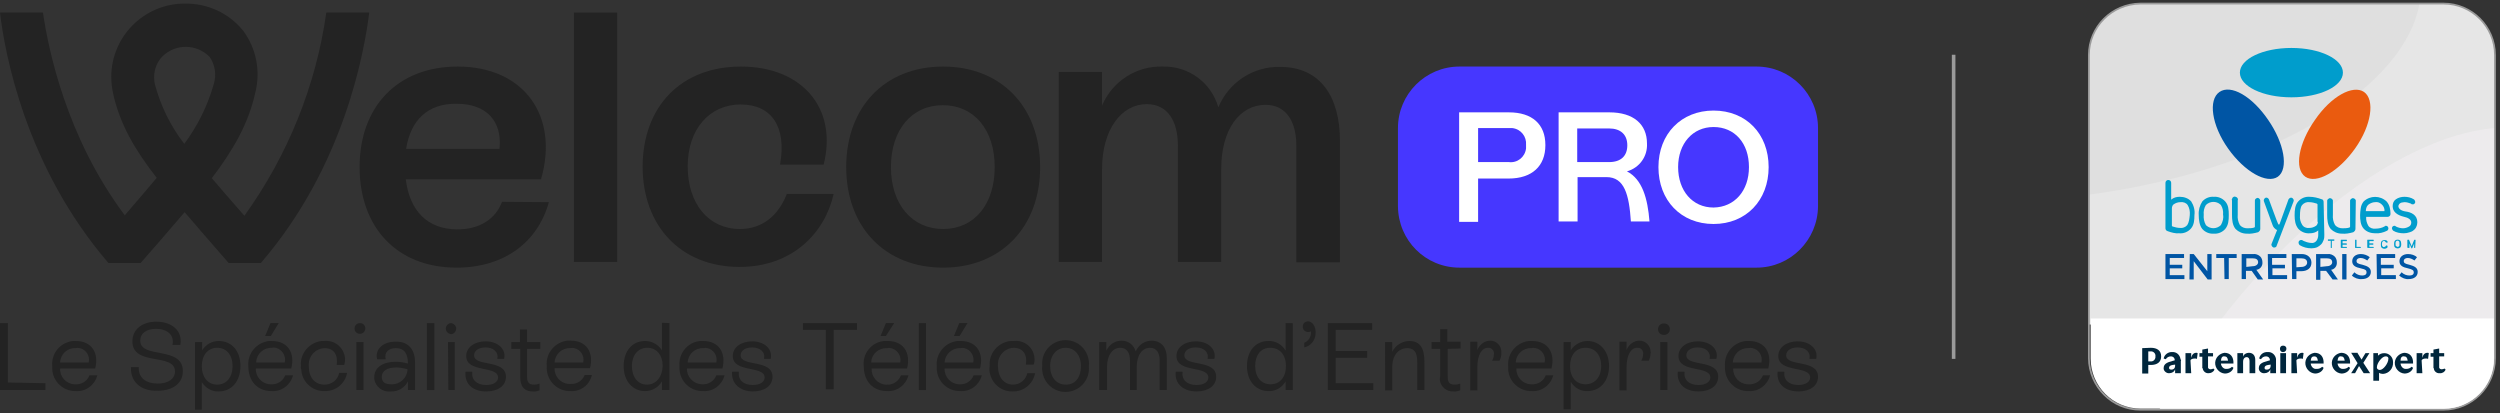 <?xml version="1.0" encoding="UTF-8"?> <svg xmlns="http://www.w3.org/2000/svg" xmlns:xlink="http://www.w3.org/1999/xlink" version="1.1" id="Calque_1" x="0px" y="0px" viewBox="0 0 698.7 115.5" style="enable-background:new 0 0 698.7 115.5;" xml:space="preserve"><rect x="0" y="0" width="698.7" height="115.5" fill="#333333" stroke="none"/> <style type="text/css"> .st0{clip-path:url(#SVGID_00000054248903472761457070000009590623109761504154_);fill:#E6E6E6;} .st1{clip-path:url(#SVGID_00000060012403264004394250000000695440624618572436_);fill:#EDEBED;} .st2{clip-path:url(#SVGID_00000168098388746420219220000010576349139489903011_);fill:#DFDFDF;} .st3{fill:none;stroke:#9A9A9A;stroke-width:0.5;stroke-miterlimit:10;} .st4{clip-path:url(#SVGID_00000149363087196699978420000016267263401410289848_);} .st5{fill:#FFFFFF;} .st6{fill:#009DCC;} .st7{fill:#EA5B0F;} .st8{fill:#0055A4;} .st9{fill:#00263C;} .st10{fill:none;stroke:#9A9A9A;stroke-miterlimit:10;} .st11{fill:#232323;} .st12{fill:#4637FF;} .st13{clip-path:url(#SVGID_00000145771321028608237040000002184392009243828121_);fill:#E6E6E6;} .st14{clip-path:url(#SVGID_00000023966483775114631100000005375808781206504355_);fill:#EDEBED;} .st15{clip-path:url(#SVGID_00000088131931183423254490000004927890734914859446_);fill:#DFDFDF;} .st16{clip-path:url(#SVGID_00000169557944535442126590000001622914637732328850_);} </style> <g id="a"> </g> <g> <g> <g> <g> <g> <defs> <path id="SVGID_00000026880765358145781410000012837778968626446777_" d="M1530.2,114.5h-84.7c-7.9,0-14.3-6.4-14.4-14.4V15.5 c0-7.9,6.4-14.3,14.4-14.4h84.7c7.9,0,14.4,6.4,14.4,14.4v84.7C1544.6,108.1,1538.1,114.5,1530.2,114.5z"></path> </defs> <clipPath id="SVGID_00000003785981951936740980000018218456641031754923_"> <use xlink:href="#SVGID_00000026880765358145781410000012837778968626446777_" style="overflow:visible;"></use> </clipPath> <rect x="1421.5" y="-20.5" style="clip-path:url(#SVGID_00000003785981951936740980000018218456641031754923_);fill:#E6E6E6;" width="126.3" height="111.3"></rect> </g> <g> <defs> <path id="SVGID_00000173856350640288208430000009826943144689313683_" d="M1530.2,114.5h-84.7c-7.9,0-14.3-6.4-14.4-14.4V15.5 c0-7.9,6.4-14.3,14.4-14.4h84.7c7.9,0,14.4,6.4,14.4,14.4v84.7C1544.6,108.1,1538.1,114.5,1530.2,114.5z"></path> </defs> <clipPath id="SVGID_00000103246670336912871960000001745179072009955480_"> <use xlink:href="#SVGID_00000173856350640288208430000009826943144689313683_" style="overflow:visible;"></use> </clipPath> <path style="clip-path:url(#SVGID_00000103246670336912871960000001745179072009955480_);fill:#EDEBED;" d="M1440,220.7 c23.6,16.2,70.8-10.5,105.6-60.2c34.8-49.7,42.9-103.8,19.3-119.9s-70.2,9.3-104.3,59C1425.1,149.2,1415.7,203.9,1440,220.7"></path> </g> <g> <defs> <path id="SVGID_00000101074097064654103470000015922319765728985014_" d="M1530.2,114.5h-84.7c-7.9,0-14.3-6.4-14.4-14.4V15.5 c0-7.9,6.4-14.3,14.4-14.4h84.7c7.9,0,14.4,6.4,14.4,14.4v84.7C1544.6,108.1,1538.1,114.5,1530.2,114.5z"></path> </defs> <clipPath id="SVGID_00000079487841960117492150000000012849078575994028_"> <use xlink:href="#SVGID_00000101074097064654103470000015922319765728985014_" style="overflow:visible;"></use> </clipPath> <path style="clip-path:url(#SVGID_00000079487841960117492150000000012849078575994028_);fill:#DFDFDF;" d="M1305.3,12.6 c2.5,28.5,53.1,47.9,113.6,43.2s107.3-32.9,104.8-61.4s-51.8-48.2-111.9-43C1351-44.3,1302.9-16.8,1305.3,12.6"></path> </g> </g> <g> <path id="SVGID_1_" class="st3" d="M1530.2,114.5h-84.7c-7.9,0-14.3-6.4-14.4-14.4V15.5c0-7.9,6.4-14.3,14.4-14.4h84.7 c7.9,0,14.4,6.4,14.4,14.4v84.7C1544.6,108.1,1538.1,114.5,1530.2,114.5z"></path> </g> </g> <g> <g> <g> <defs> <path id="SVGID_00000174579371295820649560000009751637852750538387_" d="M1445.5,1.6h84.7c7.8,0,14,6.3,14,14v84.7 c0,7.8-6.3,14-14,14h-84.7c-7.8,0-14-6.3-14-14V15.5C1431.5,7.8,1437.8,1.6,1445.5,1.6z"></path> </defs> <clipPath id="SVGID_00000014624399179458007030000008027653837464017571_"> <use xlink:href="#SVGID_00000174579371295820649560000009751637852750538387_" style="overflow:visible;"></use> </clipPath> <g style="clip-path:url(#SVGID_00000014624399179458007030000008027653837464017571_);"> <rect x="1428.2" y="89.1" class="st5" width="119.6" height="26.5"></rect> </g> </g> </g> </g> <path class="st6" d="M1468,63c-1.1,1.1-2.9,1.2-4.1,0.1l-0.1-0.1c-0.5-0.9-0.7-1.9-0.6-2.9c-0.1-0.9,0.1-1.9,0.6-2.7 c1.1-1.1,2.9-1.2,4.1-0.1l0.1,0.1c0.5,0.8,0.7,1.7,0.6,2.7C1468.7,61.1,1468.5,62.1,1468,63 M1469.1,56.3c-0.8-0.9-2-1.4-3.2-1.3 c-1.2-0.1-2.4,0.4-3.2,1.3c-0.7,1.1-1.1,2.4-1,3.8c0,1.3,0.2,2.9,1,3.9c0.8,0.9,2,1.4,3.2,1.3c1.2,0.1,2.4-0.4,3.2-1.3 c0.9-1.1,1-2.4,1-3.9C1470.2,58.7,1470,57.4,1469.1,56.3"></path> <path class="st6" d="M1478.9,56.1c-0.1-0.4-0.4-0.7-0.8-0.7c-0.3,0.1-0.7,0.3-0.7,0.7v7.3c0,0.2-0.1,0.2-0.2,0.3 c-0.7,0.2-1.3,0.2-2,0.2c-0.7,0-1.5-0.3-2-0.9c-0.5-0.9-0.7-1.9-0.6-2.9v-4c0.2-0.4-0.1-0.9-0.6-1c-0.4-0.2-0.9,0.1-1,0.6 c-0.1,0.2-0.1,0.3,0,0.4v4c0,1.4,0.1,2.9,1,4c0.8,0.8,1.9,1.3,3.1,1.3c1.1,0.1,2.1-0.1,3.2-0.4c0.3-0.2,0.6-0.5,0.6-0.9 L1478.9,56.1z"></path> <path class="st6" d="M1505.6,56.1c-0.1-0.4-0.6-0.7-1-0.6c-0.2,0.1-0.5,0.3-0.6,0.6v7.3c0,0.2-0.1,0.2-0.2,0.3 c-0.7,0.2-1.3,0.2-2,0.2c-0.7,0-1.5-0.3-2-0.9c-0.5-0.9-0.7-1.9-0.6-2.9v-4c-0.1-0.4-0.6-0.7-1-0.6c-0.2,0.1-0.5,0.3-0.6,0.6v4 c0,1.4,0.1,2.9,1,4c0.8,0.8,1.9,1.3,3.1,1.3c1.1,0.1,2.1-0.1,3.2-0.4c0.3-0.2,0.6-0.5,0.6-0.9L1505.6,56.1z"></path> <path class="st6" d="M1495.1,62.1c0,0.4-0.2,0.9-0.5,1.1c-0.6,0.4-1.2,0.6-1.9,0.6c-0.8,0.1-1.6-0.2-2-0.9 c-0.5-0.8-0.7-1.7-0.6-2.6c0-1.1,0.1-2.3,0.6-2.9c0.5-0.6,1.3-0.9,2-0.8c0.7,0,1.5,0.2,2.1,0.4c0.2,0.1,0.2,0.2,0.2,0.3V62.1z M1496.6,56.5c0-0.3-0.2-0.7-0.5-0.7c-1.1-0.4-2.3-0.7-3.4-0.7c-1.2-0.1-2.4,0.4-3.2,1.3c-0.9,1-1,2.5-1,3.9c0,1.4,0.2,2.7,1,3.7 c0.8,0.9,2,1.4,3.2,1.3c0.9,0,1.7-0.2,2.4-0.8v1.3c0,0.6-0.2,1.2-0.5,1.6c-0.3,0.4-0.9,0.7-1.4,0.6c-0.4,0-0.8-0.1-1.2-0.2 c-0.5-0.2-1-0.3-1.4-0.6c-0.3-0.1-0.7,0-0.9,0.3c-0.2,0.3-0.1,0.8,0.2,1.1c1,0.6,2.1,0.9,3.3,0.9c0.5,0,1.1-0.1,1.6-0.3 c0.4-0.2,0.8-0.5,1.1-0.8s0.5-0.7,0.7-1.2c0.2-0.5,0.2-1,0.2-1.5L1496.6,56.5z"></path> <path class="st6" d="M1521.5,57.2c0.4,0.1,0.7-0.2,0.8-0.5l0,0c0-0.1,0-0.2,0-0.2l0,0c0-0.2-0.2-0.6-0.4-0.7 c-0.8-0.5-1.7-0.7-2.6-0.7c-0.8,0-1.7,0.2-2.4,0.7c-0.6,0.4-0.9,1.1-0.9,1.9c0,1.5,1.1,2.5,3.2,3c1,0.2,2,0.7,2,1.6 c0,0.4-0.2,0.9-0.6,1.1c-0.5,0.3-1.1,0.5-1.7,0.5c-0.7,0-1.4-0.2-2-0.5l-0.1-0.1c-0.1-0.1-0.2-0.1-0.3-0.1c-0.4,0-0.7,0.3-0.7,0.7 c0,0.2,0.1,0.3,0.2,0.5c0.1,0.1,0.2,0.2,0.2,0.2c0.8,0.5,1.9,0.7,2.9,0.7c0.6,0,1.1-0.1,1.7-0.3c0.4-0.1,0.8-0.3,1.1-0.6 s0.6-0.6,0.7-0.9c0.2-0.4,0.3-0.9,0.3-1.3c0-2-1.7-2.8-3.3-3c-1.3-0.2-2-0.8-2-1.5c0-0.2,0.1-0.3,0.2-0.5c0.1-0.2,0.2-0.2,0.3-0.3 c0.2-0.1,0.3-0.2,0.5-0.2c0.2,0,0.5-0.1,0.7-0.1c0.7,0,1.2,0.2,1.8,0.4C1521.2,57.2,1521.3,57.2,1521.5,57.2"></path> <path class="st6" d="M1458.5,63c-0.5,0.6-1.3,0.9-2,0.8c-0.7,0-1.5-0.2-2.1-0.4l0,0c-0.1,0-0.2-0.2-0.2-0.2v-4.9 c0-0.4,0.2-0.9,0.5-1.1c0.6-0.4,1.2-0.6,1.9-0.6c0.8-0.1,1.6,0.2,2,0.8c0.5,0.8,0.7,1.8,0.6,2.8C1459.2,61.2,1459,62.1,1458.5,63 M1459.7,56.3c-0.8-0.9-2-1.3-3.2-1.3c-0.9,0-1.7,0.2-2.4,0.8v-4.7c0-0.4-0.3-0.8-0.8-0.8c-0.4,0-0.8,0.3-0.8,0.8v12.7 c0,0.3,0.2,0.7,0.6,0.8c1.1,0.4,2.2,0.7,3.3,0.6c1.2,0.1,2.4-0.4,3.2-1.3c0.9-1,1-2.4,1-3.8C1460.7,58.9,1460.4,57.5,1459.7,56.3"></path> <path class="st6" d="M1484.4,62.6c0,0.1-0.2,0.2-0.2,0.2c-0.1,0-0.2-0.2-0.2-0.2c-0.2-0.3-2.1-5.6-2.6-6.9c-0.2-0.4-0.7-0.6-1-0.4 c-0.3,0.2-0.5,0.6-0.4,0.9l2.4,6.6c0.2,0.7,0.7,1.2,1.3,1.5l-1.6,4c0,0.4,0.3,0.8,0.7,0.9c0.2,0,0.6-0.1,0.7-0.3l4.8-12.6 c0.2-0.4-0.1-0.8-0.4-1c-0.4-0.2-0.8,0.1-1,0.4l0,0L1484.4,62.6z"></path> <path class="st6" d="M1508.5,59c0-0.8,0.3-1.6,1-2c0.5-0.3,1.1-0.5,1.6-0.5c0.7-0.1,1.2,0.1,1.7,0.5c0.6,0.5,1,1.2,0.9,2 L1508.5,59L1508.5,59z M1514.3,56.3c-1.8-1.7-4.6-1.7-6.4,0c-0.4,0.5-0.7,1.1-0.8,1.8c-0.2,0.7-0.2,1.4-0.2,2c0,1.3,0.1,2.8,1,3.8 c0.8,0.9,2,1.3,3.2,1.3c1.1,0.1,2.3-0.2,3.3-0.7c0.2-0.1,0.3-0.2,0.4-0.5c0-0.1,0-0.2,0-0.2c0-0.4-0.3-0.7-0.7-0.7 c-0.1,0-0.2,0-0.2,0.1c-0.1,0-0.2,0.1-0.2,0.1c-0.7,0.4-1.6,0.6-2.5,0.6c-0.8,0.1-1.6-0.2-2-0.8c-0.4-0.7-0.7-1.6-0.6-2.5h6 c0.4,0,0.8-0.3,0.8-0.8C1515.3,58.5,1515,57.3,1514.3,56.3"></path> <path class="st7" d="M1491.6,49.5c3.1,2.1,9.3-1.4,13.9-7.9c4.6-6.5,5.6-13.6,2.5-15.8s-9.2,1.2-13.7,7.8 C1489.6,40.1,1488.4,47.3,1491.6,49.5"></path> <path class="st8" d="M1483.8,49.5c-3.1,2.1-9.3-1.4-13.9-7.9s-5.6-13.6-2.4-15.8c3.2-2.1,9.1,1.2,13.6,7.8 C1485.6,40.1,1486.9,47.3,1483.8,49.5"></path> <path class="st6" d="M1502,20.4c0-3.8-6.4-6.9-14.4-6.9c-8,0-14.4,3.1-14.4,6.9s6.4,6.9,14.4,6.9C1495.7,27.3,1502,24.2,1502,20.4 "></path> <path class="st6" d="M1498.9,69.4h-0.2c-0.1,0-0.1,0-0.1-0.1l0,0l0,0v-1.9h-0.7c-0.1,0-0.1,0-0.1-0.1l0,0v-0.2 c0-0.1,0.1-0.1,0.1-0.1l0,0h1.6c0.1,0,0.1,0.1,0.1,0.1l0,0l0,0v0.2c0,0.1-0.1,0.1-0.1,0.1l0,0h-0.6v1.9 C1499,69.4,1498.9,69.4,1498.9,69.4C1498.8,69.4,1498.8,69.4,1498.9,69.4"></path> <path class="st6" d="M1507,69.4h-1.5c-0.1,0-0.1,0-0.1-0.1l0,0l0,0v-2.1c0-0.1,0.1-0.1,0.1-0.1l0,0h0.2c0.1,0,0.1,0.1,0.1,0.1v1.9 h1.1c0.1,0,0.1,0.1,0.1,0.1l0,0l0,0V69.4C1507.2,69.4,1507.1,69.4,1507,69.4L1507,69.4"></path> <path class="st6" d="M1510.5,69.4h-1.5c-0.1,0-0.1-0.1-0.2-0.1l0,0v-2.1c0-0.1,0.1-0.1,0.2-0.1l0,0h1.5c0.1,0,0.1,0.1,0.1,0.1l0,0 l0,0v0.2c0,0.1-0.1,0.1-0.1,0.1l0,0h-1.1V68h1c0.1,0,0.1,0.1,0.1,0.1v0.2c0,0.1-0.1,0.1-0.1,0.1h-1v0.6h1.1c0.1,0,0.1,0.1,0.1,0.1 l0,0v0.2C1510.7,69.4,1510.6,69.4,1510.5,69.4L1510.5,69.4L1510.5,69.4"></path> <path class="st6" d="M1503.2,69.4h-1.5c-0.1,0-0.1,0-0.2-0.1l0,0l0,0v-2.1c0-0.1,0.1-0.1,0.1-0.1l0,0h1.5c0.1,0,0.1,0.1,0.1,0.1 v0.2c0,0.1-0.1,0.1-0.1,0.1l0,0h-1.1V68h1c0.1,0,0.1,0.1,0.2,0.1l0,0v0.2c0,0.1-0.1,0.1-0.2,0.1h-1v0.6h1.1c0.1,0,0.1,0.1,0.1,0.1 v0.2C1503.3,69.4,1503.3,69.4,1503.2,69.4L1503.2,69.4"></path> <path class="st6" d="M1522.3,69.4h-0.2c-0.1,0-0.1-0.1-0.1-0.1l0,0v-1.1l-0.5,1.2l-0.1,0.1h-0.2c-0.1,0-0.1,0-0.1-0.1l-0.5-1.2 v1.1c0,0.1-0.1,0.1-0.2,0.1h-0.2c-0.1,0-0.1-0.1-0.2-0.1l0,0v-2.1c0-0.1,0.1-0.1,0.2-0.1l0,0h0.2c0.1,0,0.1,0,0.1,0.1l0.7,1.7 l0.7-1.7l0.1-0.1h0.2c0.1,0,0.1,0.1,0.1,0.1l0,0L1522.3,69.4C1522.3,69.4,1522.3,69.4,1522.3,69.4 C1522.2,69.4,1522.2,69.4,1522.3,69.4"></path> <path class="st6" d="M1517.7,68.9c-0.1,0.1-0.2,0.2-0.4,0.2c-0.2,0-0.2-0.1-0.4-0.2c-0.2-0.1-0.2-0.2-0.2-0.7s0.1-0.6,0.2-0.7 c0.2-0.2,0.6-0.2,0.7,0c0.2,0.2,0.2,0.2,0.2,0.7C1517.9,68.7,1517.9,68.8,1517.7,68.9 M1518,67.3c-0.4-0.3-1-0.3-1.4,0 c-0.2,0.2-0.3,0.5-0.3,1s0,0.7,0.3,1c0.4,0.3,1,0.3,1.4,0c0.2-0.2,0.3-0.5,0.3-1C1518.4,67.9,1518.3,67.5,1518,67.3"></path> <path class="st6" d="M1514.4,68.7h-0.2c-0.1,0-0.1,0-0.2,0.1c0,0.1-0.1,0.2-0.2,0.2c-0.2,0.2-0.6,0.2-0.7,0 c-0.2-0.2-0.2-0.2-0.2-0.7c0-0.4,0.1-0.6,0.2-0.7c0.2-0.2,0.6-0.2,0.7,0c0.1,0.1,0.1,0.2,0.2,0.2c0,0.1,0.1,0.1,0.2,0.1h0.2 c0,0,0.1,0,0.1-0.1v-0.1c0-0.2-0.2-0.2-0.2-0.3c-0.2-0.2-0.4-0.2-0.7-0.2c-0.2,0-0.5,0.1-0.7,0.2c-0.2,0.2-0.3,0.5-0.3,1 s0,0.7,0.3,1c0.4,0.3,1,0.3,1.4,0c0.1-0.1,0.2-0.2,0.2-0.3V69l-0.1-0.1"></path> <path class="st8" d="M1452.5,71h5.2v1.1h-4v1.9h3.5v1.1h-3.5V77h4.1v1.1h-5.3V71z"></path> <path class="st8" d="M1459.3,71h1.1l3.8,4.8V71h1.2v7.1h-1.1l-3.9-5.1v5.1h-1.2L1459.3,71L1459.3,71z"></path> <path class="st8" d="M1468.9,72.2h-2.2V71h5.7v1.1h-2.2v5.9h-1.2L1468.9,72.2L1468.9,72.2z"></path> <path class="st8" d="M1473.7,71h3.2c0.7-0.1,1.5,0.2,2,0.7c0.4,0.4,0.6,1,0.6,1.6l0,0c0.1,1.1-0.7,2-1.7,2.1l1.9,2.7h-1.5 l-1.7-2.4h-1.6v2.4h-1.2L1473.7,71z M1476.8,74.5c0.9,0,1.5-0.5,1.5-1.1l0,0c0-0.8-0.6-1.1-1.5-1.1h-1.8v2.4L1476.8,74.5z"></path> <path class="st8" d="M1481.1,71h5.2v1.1h-4v1.9h3.6v1.1h-3.5V77h4.1v1.1h-5.3L1481.1,71L1481.1,71z"></path> <path class="st8" d="M1487.7,71h2.8c1.6,0,2.7,1,2.7,2.4l0,0c0,1.6-1.2,2.4-2.9,2.4h-1.3v2.3h-1.2L1487.7,71z M1490.4,74.7 c0.9,0,1.6-0.5,1.6-1.2l0,0c0-0.8-0.6-1.2-1.6-1.2h-1.4v2.5L1490.4,74.7z"></path> <path class="st8" d="M1494.5,71h3.2c0.7-0.1,1.5,0.2,2,0.7c0.4,0.4,0.6,1,0.6,1.6l0,0c0.1,1.1-0.7,2-1.6,2.1l1.9,2.7h-1.5 l-1.8-2.4h-1.6v2.5h-1.2L1494.5,71z M1497.5,74.5c0.9,0,1.5-0.5,1.5-1.1l0,0c0-0.8-0.6-1.1-1.5-1.1h-1.8v2.4L1497.5,74.5z"></path> <path class="st8" d="M1501.9,71h1.2v7.1h-1.2V71z"></path> <path class="st8" d="M1504.6,77.1l0.7-0.9c0.6,0.6,1.4,0.9,2.2,0.9c0.8,0,1.2-0.3,1.2-0.9l0,0c0-0.5-0.2-0.8-1.6-1.1 c-1.5-0.3-2.4-0.8-2.4-2l0,0c0-1.2,1-2,2.4-2c0.9,0,1.8,0.3,2.5,0.9l-0.7,0.9c-0.6-0.4-1.2-0.7-1.9-0.7c-0.7,0-1.1,0.4-1.1,0.8 l0,0c0,0.6,0.3,0.8,1.7,1.1c1.5,0.4,2.3,0.9,2.3,2l0,0c0,1.3-1.1,2-2.5,2C1506.4,78.1,1505.3,77.7,1504.6,77.1z"></path> <path class="st8" d="M1511.4,71h5.2v1.1h-4v1.9h3.6v1.1h-3.5V77h4.1v1.1h-5.3L1511.4,71L1511.4,71z"></path> <path class="st8" d="M1517.8,77.1l0.7-0.9c0.6,0.6,1.4,0.9,2.2,0.9c0.8,0,1.2-0.3,1.2-0.9l0,0c0-0.5-0.3-0.8-1.6-1.1 c-1.5-0.3-2.4-0.8-2.4-2l0,0c0-1.2,1-2,2.4-2c0.9,0,1.9,0.3,2.5,0.9l-0.7,0.9c-0.6-0.4-1.2-0.7-1.9-0.7c-0.7,0-1.1,0.4-1.1,0.8 l0,0c0,0.6,0.3,0.8,1.6,1.1c1.5,0.4,2.3,0.9,2.3,2l0,0c0,1.3-1.1,2-2.5,2C1519.6,78.1,1518.5,77.7,1517.8,77.1z"></path> <path class="st9" d="M1448.4,97.2c1.8,0,2.9,0.8,2.9,2.4c0,1.6-1.1,2.4-2.9,2.4h-0.7v2.4h-1.7v-7.1H1448.4z M1447.7,98.3v2.8h0.6 c0.7,0.1,1.3-0.4,1.4-1.1l0,0c0-0.1,0-0.2,0-0.3c0.1-0.7-0.4-1.3-1.1-1.4c-0.1,0-0.2,0-0.2,0H1447.7z"></path> <path class="st9" d="M1456.7,101v3.4h-1.6v-1.1c-0.2,0.7-0.9,1.1-1.6,1.1c-0.7,0.1-1.5-0.5-1.6-1.2l0,0c0-0.1,0-0.1,0-0.2 c0-1.1,0.8-1.6,2.4-2l0.7-0.2v-0.1c0-0.5-0.4-1-1.1-1c-0.6,0-1.1,0.3-1.4,0.8l-0.6-0.2c0.2-1.1,1.3-1.9,2.4-1.8 c1.1-0.1,2.1,0.7,2.3,1.9C1456.8,100.8,1456.8,100.8,1456.7,101z M1454.2,103.4c0.5,0,1-0.3,1-1.1v-0.3l-0.7,0.1 c-0.7,0.1-1,0.4-1,0.8S1453.8,103.4,1454.2,103.4z"></path> <path class="st9" d="M1459.7,104.4h-1.6v-5.6h1.6v1.3c0.2-0.9,0.7-1.4,1.4-1.4c0.2,0,0.3,0,0.4,0.1l-0.2,1.6 c-0.2-0.1-0.4-0.1-0.7-0.1c-0.5,0-1.1,0.2-1.1,0.6L1459.7,104.4z"></path> <path class="st9" d="M1462.8,102.8v-3h-0.8v-1h0.8v-1l1.6-0.3v1.3h1.4v0.9h-1.4v2.9c-0.1,0.3,0.2,0.7,0.6,0.7l0,0h0.2 c0.2,0,0.5-0.1,0.7-0.2l0.3,0.3c-0.3,0.7-1,1-1.6,1c-0.8,0.1-1.6-0.5-1.7-1.4l0,0C1462.7,103,1462.8,102.9,1462.8,102.8z"></path> <path class="st9" d="M1468,101.6c0.1,0.9,0.8,1.6,1.6,1.5l0,0c0.6,0,1.1-0.2,1.5-0.6l0.4,0.3c-0.3,1-1.3,1.6-2.4,1.6 c-1.6-0.1-2.8-1.6-2.7-3.1c0.1-1.4,1.2-2.5,2.6-2.7c1.6,0,2.6,1.1,2.5,3L1468,101.6z M1468,100.8h2c-0.1-0.8-0.4-1.2-1-1.2 S1468.1,100,1468,100.8L1468,100.8z"></path> <path class="st9" d="M1474.1,104.4h-1.6v-5.6h1.6v1c0.2-0.7,0.9-1.1,1.6-1.1c1.1,0,1.8,0.7,1.8,2v3.7h-1.6V101 c0-0.7-0.3-1.1-0.8-1.1s-1,0.4-1,1.3V104.4z"></path> <path class="st9" d="M1483.3,101v3.4h-1.6v-1.1c-0.2,0.7-0.9,1.1-1.6,1.1c-0.7,0.1-1.5-0.4-1.6-1.2l0,0c0-0.1,0-0.1,0-0.2 c0-1.1,0.8-1.6,2.4-2l0.7-0.2v-0.1c0-0.5-0.4-1-1.1-1c-0.6,0-1.1,0.3-1.4,0.8l-0.5-0.2c0.2-1.1,1.2-1.9,2.4-1.8 c1.1-0.1,2.1,0.7,2.3,1.9l0,0C1483.3,100.8,1483.3,100.8,1483.3,101z M1480.8,103.4c0.5,0,1-0.3,1-1.1v-0.3l-0.7,0.1 c-0.7,0.1-1,0.4-1,0.8S1480.3,103.4,1480.8,103.4L1480.8,103.4z"></path> <path class="st9" d="M1484.5,97.6c0-0.5,0.3-0.9,0.8-0.9h0.1c0.5,0,0.9,0.3,0.9,0.8v0.1c0,0.5-0.4,0.9-0.9,0.9h-0.1 C1484.9,98.5,1484.5,98.1,1484.5,97.6C1484.5,97.6,1484.5,97.6,1484.5,97.6C1484.5,97.6,1484.5,97.6,1484.5,97.6z M1486.2,98.8 v5.6h-1.6v-5.6H1486.2z"></path> <path class="st9" d="M1489.2,104.4h-1.6v-5.6h1.6v1.3c0.2-0.9,0.7-1.4,1.4-1.4c0.2,0,0.3,0,0.4,0.1l-0.2,1.6 c-0.2-0.1-0.4-0.1-0.7-0.1c-0.5,0-1.1,0.2-1.1,0.6L1489.2,104.4z"></path> <path class="st9" d="M1493.1,101.6c0.1,0.9,0.8,1.6,1.6,1.5h0.1c0.6,0,1.1-0.2,1.5-0.6l0.4,0.3c-0.3,1-1.3,1.6-2.4,1.6 c-1.6-0.1-2.8-1.6-2.7-3.1c0.1-1.4,1.2-2.5,2.6-2.7c1.6,0,2.6,1.1,2.5,3L1493.1,101.6z M1493.1,100.8h2c-0.1-0.8-0.4-1.2-1-1.2 S1493.1,100,1493.1,100.8z"></path> <path class="st9" d="M1500.6,101.6c0.1,0.9,0.8,1.6,1.6,1.5l0,0c0.6,0,1.1-0.2,1.5-0.6l0.4,0.3c-0.3,1-1.3,1.6-2.4,1.6 c-1.6-0.1-2.8-1.6-2.7-3.1c0.1-1.4,1.2-2.5,2.6-2.7c1.6,0,2.6,1.1,2.5,3L1500.6,101.6z M1500.6,100.8h2c-0.1-0.8-0.4-1.2-1-1.2 S1500.6,100,1500.6,100.8L1500.6,100.8z"></path> <path class="st9" d="M1506.1,98.8l1.1,1.8l1.1-1.8h1.1l-1.7,2.7l1.9,2.9h-1.8l-1.3-2l-1.1,2h-1.1l1.8-2.8l-1.8-2.9H1506.1z"></path> <path class="st9" d="M1510.4,98.8h1.4v0.7c0.5-0.5,1.1-0.7,1.8-0.7c1.3,0,2.4,1.1,2.4,2.4c0,0.1,0,0.2,0,0.2 c0.1,1.6-1.1,3.1-2.8,3.2c-0.4,0-0.8-0.1-1.1-0.3v2.2h-1.6V98.8z M1512.3,103.4c1,0,2.4-1.9,2.4-3.1c0.1-0.3-0.2-0.7-0.6-0.7 c-0.1,0-0.1,0-0.2,0c-1,0-2.4,1.9-2.4,3v0.2C1511.6,103.1,1511.8,103.4,1512.3,103.4C1512.2,103.4,1512.2,103.4,1512.3,103.4 L1512.3,103.4z"></path> <path class="st9" d="M1518.1,101.6c0.1,0.9,0.8,1.6,1.6,1.5l0,0c0.6,0,1.1-0.2,1.5-0.6l0.4,0.3c-0.3,1-1.3,1.6-2.4,1.6 c-1.6-0.1-2.8-1.6-2.7-3.1c0.1-1.4,1.2-2.5,2.6-2.7c1.6,0,2.6,1.1,2.5,3L1518.1,101.6z M1518.1,100.8h2c-0.1-0.8-0.4-1.2-1-1.2 C1518.6,99.6,1518.2,100,1518.1,100.8z"></path> <path class="st9" d="M1524.2,104.4h-1.6v-5.6h1.6v1.3c0.2-0.9,0.7-1.4,1.4-1.4c0.2,0,0.3,0,0.4,0.1l-0.2,1.6 c-0.2-0.1-0.4-0.1-0.7-0.1c-0.5,0-1.1,0.2-1.1,0.6L1524.2,104.4z"></path> <path class="st9" d="M1527.3,102.8v-3h-0.8v-1h0.8v-1l1.6-0.3v1.3h1.4v0.9h-1.4v2.9c-0.1,0.3,0.2,0.7,0.6,0.7l0,0 c0.1,0,0.1,0,0.2,0c0.2,0,0.5-0.1,0.7-0.2l0.3,0.3c-0.3,0.7-1,1.1-1.7,1c-0.8,0.1-1.6-0.6-1.6-1.4l0,0 C1527.3,103,1527.3,102.9,1527.3,102.8z"></path> </g> <g id="d"> <g id="e"> <line class="st10" x1="1393.3" y1="15.3" x2="1393.3" y2="100.4"></line> </g> </g> <g id="Calque_2_00000093136780844267747550000017832243003443536035_"> <g id="Calque_1-2"> <g id="Calque_2-2"> <g id="Calque_1-2-2"> <g id="Calque_2-2-2"> <g id="Calque_1-2-2-2"> <g id="LOGO"> <path class="st11" d="M1160.1,60.4c-4.4-5.7-7.6-12.2-9.4-19.2c-1.3-5.3,2-10.6,7.3-11.9c0,0,0,0,0,0l0,0 c0.7-0.2,1.4-0.2,2.2-0.2c3-0.2,6,1,8,3.3c1.8,2.5,2.3,5.6,1.4,8.5c-1.9,7.1-5.1,13.7-9.5,19.6 M1205.8,18.2 c-1.6,11.5-7.2,40-26.5,65.4l-2.5-2.8c-3-3.4-5.6-6.4-8.1-9.4c6.9-9.1,11.7-17.4,14.1-27.3c1.9-7,0.5-14.4-3.9-20.2 c-4.5-5.6-11.4-8.9-18.6-8.7c-13,0.1-23.5,10.6-23.5,23.7c0,1.8,0.2,3.6,0.7,5.3c2.3,9.9,7.1,18.2,14.1,27.3 c-3,3.6-6.4,7.4-10.1,11.7l-0.2,0.3c-19.2-25.5-24.9-53.9-26.5-65.5h-13.9c1.5,12.8,8.1,49.5,34.9,80.8h10.4l5.7-6.5 c3.1-3.5,5.9-6.8,8.5-9.9l6.5,7.5c2.5,2.8,5,5.7,7.8,8.9h10.3c26.8-31.3,33.4-67.9,34.9-80.7L1205.8,18.2z"></path> <path class="st12" d="M1335.7,100.4h-95.7c-10.9,0-19.8-8.8-19.8-19.7c0,0,0,0,0,0l0,0V55.3c0-10.9,8.7-19.7,19.6-19.8h95.9 c10.9,0,19.7,8.7,19.8,19.6l0,0v25.5c0.1,10.8-8.6,19.7-19.4,19.8c0,0,0,0,0,0H1335.7"></path> <path class="st5" d="M1261.4,60.8c0.3-2.7-1.6-5.1-4.3-5.4c-0.4,0-0.8,0-1.3,0h-9.9v10.9h9.9c2.7,0.3,5.2-1.6,5.5-4.4 C1261.4,61.7,1261.4,61.3,1261.4,60.8 M1267.7,60.9c0,6.7-4.4,10.7-11.8,10.7h-9.8v14.1h-6.1V50.4h16 C1263.3,50.4,1267.6,54.1,1267.7,60.9"></path> <path class="st5" d="M1288.2,66.3c3.8,0,6-1.9,6-5.4s-2.2-5.4-6-5.4H1278v10.9H1288.2z M1301.3,85.4h-6.1 c-0.6-8.7-2.2-14.3-7.9-14.3h-9.3v14.3h-6.1V50.3h16.4c7.7,0,12.1,3.9,12.1,10c0.2,4.1-2.4,7.8-6.4,8.9 C1299,71.9,1300.6,78.1,1301.3,85.4"></path> <path class="st5" d="M1333.3,68c0-7.7-4.7-13.1-11.4-13.1s-11.5,5.3-11.5,12.9s4.7,13.1,11.5,13.1S1333.3,75.5,1333.3,68 M1304.1,68c0-10.7,7.3-18.2,17.8-18.2s17.7,7.6,17.7,18.2s-7.2,18.3-17.7,18.3S1304.1,78.7,1304.1,68"></path> </g> </g> </g> </g> </g> </g> </g> </g> <g id="a_00000035512169231381441500000007370496925789404558_"> </g> <g> <g id="b_00000000225045455585418700000003120133152779470484_"> <g id="c_00000044155536469302912710000011952929347877643424_"> <g id="k_00000173843116001906347780000017263356291121696672_"> <g id="l_00000016795240076369851720000002962164726504277168_"> <path class="st11" d="M113.5,41.6h26.1c0.8-7.7-3.6-12.6-12-12.6C119.7,28.9,114.8,33.4,113.5,41.6 M153.4,56.5 c-3.1,11.2-12.5,18.3-25.8,18.3c-16.6,0-27.1-11.2-27.1-28.1s10.6-28.1,27.4-28.1c18.7,0,28.4,14,23.3,31.5h-37.8 c1.1,8.8,6,14,14.5,14c6,0,10.6-2.8,12.4-7.7L153.4,56.5L153.4,56.5z"></path> <rect x="160.4" y="3.5" class="st11" width="12.1" height="69.7"></rect> <path class="st11" d="M179.6,46.7c0-16.9,10.7-28.1,27.5-28.1s27.1,11.4,23.1,27.4H218c1.9-10.5-2.3-16.8-11-16.8 c-8.7,0-14.8,6.9-14.8,17.3S198,64,206.8,64c6.4,0,10.8-3.9,13.1-9.8h13.1c-2.5,11-11.6,20.4-26.3,20.4 c-16.3,0-27.1-11.3-27.1-28.1"></path> <path class="st11" d="M278,46.7c0-10.5-5.8-17.3-14.5-17.3s-14.5,6.9-14.5,17.3S254.9,64,263.6,64S278,57.1,278,46.7 M236.5,46.7c0-16.8,10.8-28.1,27.1-28.1c16.3,0,27.1,11.4,27.1,28.1s-10.9,28.1-27.1,28.1S236.5,63.5,236.5,46.7"></path> <path class="st11" d="M374.5,39.5v33.8h-12.2V40.7c0-6.8-2.9-11.4-8.6-11.4c-7.3,0-12.4,7-12.4,17.9v26h-12.1V40.7 c0-6.9-2.9-11.6-8.7-11.6c-7.1,0-12.5,7.1-12.5,18.2v25.9h-12.1V20.1h12.1v9.4c2.9-6.8,9.6-11.1,16.9-10.9 c7.2-0.2,13.6,4.4,15.6,11.4c2.9-7,9.8-11.5,17.3-11.3C368.7,18.7,374.5,26.6,374.5,39.5"></path> <path class="st11" d="M51.5,40.2c-3.8-4.9-6.6-10.6-8.2-16.6c-0.6-2.6,0-5.3,1.6-7.3c3.3-3.8,9-4.3,12.9-1.1 c0.3,0.2,0.5,0.5,0.8,0.7c1.5,2.2,1.9,4.9,1.2,7.4C58.1,29.4,55.3,35.1,51.5,40.2 M91.2,3.5c-2.9,20.5-10.8,40-22.9,56.8 l-2.1-2.4c-2.5-2.9-4.9-5.6-7-8.1c6-7.9,10.2-15.2,12.1-23.7c1.6-6.1,0.4-12.5-3.4-17.6c-4-4.9-10-7.6-16.3-7.5 c-11.3,0-20.5,9.2-20.5,20.5c0,1.6,0.2,3.1,0.5,4.6c1.9,8.6,6.1,15.8,12.2,23.6c-2.6,3.1-5.5,6.5-8.7,10.2 c-0.1,0.1-0.1,0.2-0.2,0.3C18.4,38.2,13.5,13.6,12,3.5H0c1.3,11.1,7,42.9,30.3,70h9l4.9-5.6c2.6-3,5.1-5.9,7.4-8.6l5.6,6.5 l6.7,7.7h9c23.3-27,28.9-58.9,30.3-70L91.2,3.5L91.2,3.5z"></path> <path class="st12" d="M490.9,74.8h-83c-9.5,0-17.1-7.6-17.2-17.1l0,0V35.8c0-9.5,7.7-17.2,17.2-17.2h83 c9.5,0,17.2,7.7,17.2,17.2v21.9C508,67.1,500.4,74.8,490.9,74.8L490.9,74.8"></path> <path class="st5" d="M426.5,40.5c0.2-2.3-1.4-4.4-3.8-4.7c-0.3,0-0.7,0-1,0h-8.6v9.5h8.6c2.4,0.3,4.5-1.4,4.8-3.8v0l0,0 C426.5,41.2,426.5,40.9,426.5,40.5 M431.9,40.6c0,5.8-3.7,9.3-10.3,9.3h-8.5V62h-5.3V31.4h13.9c6.5,0,10.2,3.3,10.2,9.1"></path> <path class="st5" d="M449.7,45.3c3.3,0,5.1-1.7,5.1-4.7c0-3-1.9-4.7-5.1-4.7h-8.9v9.4L449.7,45.3L449.7,45.3z M461,61.9h-5.2 c-0.5-7.5-1.8-12.4-6.8-12.4h-8.1v12.4h-5.3V31.4h14.2c6.7,0,10.5,3.3,10.5,8.7c0.2,3.6-2.1,6.8-5.6,7.8 C459,50.1,460.5,55.5,461,61.9"></path> <path class="st5" d="M488.8,46.7c0-6.7-4-11.2-9.9-11.2c-5.8,0-9.9,4.6-9.9,11.2s4,11.3,9.9,11.3 C484.8,57.9,488.8,53.3,488.8,46.7 M463.5,46.7c0-9.3,6.4-15.8,15.4-15.8c9.1,0,15.4,6.5,15.4,15.8s-6.3,15.9-15.4,15.9 C469.8,62.6,463.5,56,463.5,46.7"></path> <path class="st11" d="M12.7,107.1v1.9H0V90.3h2.2v16.6L12.7,107.1L12.7,107.1z"></path> <path class="st11" d="M27.2,104.9c-0.7,2.7-3.2,4.6-6,4.4c-3.5,0.1-6.5-2.7-6.6-6.2c0-0.3,0-0.6,0-0.8c-0.3-3.5,2.2-6.6,5.8-7 h0.8c4.5,0,6.5,3.4,5.4,7.7h-9.8c-0.1,2.3,1.7,4.3,4,4.4h0.3c1.7,0.1,3.3-0.9,3.9-2.5L27.2,104.9L27.2,104.9z M16.8,101.3h8 c0.4-1.8-0.7-3.6-2.5-4c-0.4-0.1-0.8-0.1-1.2,0C18.8,97.2,16.9,99,16.8,101.3L16.8,101.3z"></path> <path class="st11" d="M36.6,102.6h2.2c-0.2,2.9,1.9,4.6,5.3,4.6c2.9,0,4.8-1.3,4.8-3.4c0-5.3-11.9-1.3-11.9-8.4 c0-3.4,2.8-5.5,6.7-5.5c4.5,0,7.4,2.7,6.7,6.5h-2.2c0.6-2.8-1.5-4.5-4.6-4.5c-2.6,0-4.4,1.2-4.4,3.3c0,5.2,11.9,1.4,11.9,8.5 c0,3.6-3,5.5-7,5.5C39.4,109.4,36.4,106.7,36.6,102.6L36.6,102.6z"></path> <path class="st11" d="M67.2,102.3c0,4.2-2.4,7.1-6.1,7.1c-1.9,0.1-3.7-1-4.7-2.6v7.7h-1.9V95.6h2v2.3c1-1.6,2.7-2.6,4.6-2.6 C64.8,95.3,67.2,98.1,67.2,102.3L67.2,102.3z M65,102.3c0-3.1-1.7-5.1-4.3-5.1s-4.3,2.1-4.3,5.1c0,3.1,1.7,5.2,4.3,5.2 S65,105.4,65,102.3z"></path> <path class="st11" d="M81.9,104.9c-0.7,2.7-3.2,4.6-6,4.4c-4,0-6.5-2.8-6.5-7c-0.3-3.5,2.3-6.6,5.8-7H76c4.5,0,6.5,3.4,5.4,7.7 h-9.9c-0.1,2.3,1.7,4.3,4,4.4h0.3c1.7,0.1,3.3-0.9,3.9-2.5L81.9,104.9L81.9,104.9z M71.6,101.3h8c0.4-1.8-0.7-3.6-2.5-4.1l0,0 c-0.4-0.1-0.8-0.1-1.1,0c-2.3-0.1-4.3,1.7-4.4,4C71.6,101.2,71.6,101.3,71.6,101.3L71.6,101.3L71.6,101.3z M75.7,93.9h-1.6 l1.5-3.6h2.3L75.7,93.9L75.7,93.9z"></path> <path class="st11" d="M84.1,102.3c-0.3-3.5,2.3-6.6,5.8-7h0.7c2.9-0.3,5.4,1.7,5.8,4.6l0,0c0.1,0.7,0,1.4-0.2,2.1h-2.1 c0.4-2.9-0.8-4.7-3.4-4.7c-2.5,0.1-4.5,2.2-4.4,4.7v0.4c0,3.1,1.7,5.1,4.4,5.1c2,0,3.7-1.3,4.1-3.3h2.2c-0.5,3-3.2,5.2-6.3,5.1 c-3.5,0.1-6.4-2.7-6.5-6.1l0,0C84,102.9,84.1,102.6,84.1,102.3L84.1,102.3z"></path> <path class="st11" d="M99.1,91.8c0-0.9,0.7-1.5,1.5-1.5c0.9,0,1.5,0.7,1.5,1.5l0,0c0,0.8-0.7,1.5-1.5,1.5 c-0.8,0-1.5-0.6-1.5-1.4l0,0L99.1,91.8L99.1,91.8z M99.6,95.6h2V109h-2V95.6z"></path> <path class="st11" d="M116,101.3v7.7H114v-2.4c-0.9,1.8-2.8,2.9-4.8,2.8c-2.2,0.3-4.3-1.3-4.6-3.5v-0.5c0-2.7,2.4-4.3,6-4.3 c1.1,0,2.3,0.2,3.4,0.5v-0.1c0-2.4-0.8-4.2-3.4-4.2c-1.9,0-3.3,1.1-2.8,3.1h-2.4c-0.7-2.8,1.7-4.9,5-4.9 C114.2,95.3,116,97.8,116,101.3L116,101.3z M113.9,103.2c-1.1-0.3-2.1-0.5-3.2-0.5c-2.5,0-4,1-4,2.6s1,2.1,2.7,2.1 C111.7,107.5,113.8,105.7,113.9,103.2L113.9,103.2z"></path> <path class="st11" d="M119.3,90.3h2.1V109h-2.1V90.3z"></path> <path class="st11" d="M124.6,91.8c0-0.8,0.7-1.5,1.5-1.5l0,0c0.8,0.1,1.5,0.9,1.4,1.7c-0.1,0.7-0.6,1.3-1.4,1.4l0,0 C125.3,93.3,124.6,92.7,124.6,91.8L124.6,91.8L124.6,91.8L124.6,91.8z M125.2,95.6h1.9V109h-1.8L125.2,95.6z"></path> <path class="st11" d="M130.1,103.9h1.9c-0.3,2.2,1.2,3.7,3.9,3.7c1.9,0,3.3-0.8,3.3-2.1c0-3.4-8.9-1.2-8.9-6 c0-2.5,2.4-4.1,5.4-4.1c3.5,0,5.8,2.2,5.2,4.9H139c0.4-1.9-1.1-3.2-3.3-3.2c-1.9,0-3.2,0.9-3.2,2.2c0,3.3,8.9,1,8.9,6 c0,2.5-2.2,4.1-5.5,4.1C132.2,109.4,129.8,107.4,130.1,103.9L130.1,103.9z"></path> <path class="st11" d="M147.3,97.5v7.7c0,1.2,0.2,2.3,1.9,2.3c0.6,0,1.1-0.1,1.6-0.3v1.9c-0.6,0.2-1.3,0.4-1.9,0.3 c-3.5,0-3.5-3.1-3.5-4.1v-7.8h-2.5v-1.9h2.4v-3.5h2v3.5h3.7v1.9H147.3L147.3,97.5z"></path> <path class="st11" d="M165.4,104.9c-0.7,2.8-3.2,4.6-6,4.4c-3.6,0.1-6.5-2.8-6.6-6.3c0-0.3,0-0.5,0-0.8c-0.3-3.5,2.3-6.6,5.8-7 h0.9c4.5,0,6.5,3.4,5.4,7.7H155c-0.1,2.3,1.7,4.3,4,4.4h0.5c1.7,0.1,3.3-0.9,3.9-2.5H165.4L165.4,104.9z M155,101.3h8 c0.4-1.8-0.7-3.6-2.5-4c-0.4-0.1-0.8-0.1-1.2,0C157.1,97.2,155.1,99,155,101.3L155,101.3L155,101.3z"></path> <path class="st11" d="M187.1,90.3V109H185v-2.4c-1,1.7-2.8,2.7-4.7,2.7c-3.5,0-6-2.8-6-7c0-4.2,2.4-7,6-7c1.9,0,3.7,1,4.7,2.6 v-7.7L187.1,90.3L187.1,90.3z M185.2,102.3c0-3.1-1.7-5.1-4.3-5.1s-4.3,2.1-4.3,5.1c0,3.1,1.7,5.2,4.2,5.2 C183.3,107.5,185.1,105.4,185.2,102.3L185.2,102.3z"></path> <path class="st11" d="M202.5,104.9c-0.7,2.7-3.2,4.6-6,4.4c-3.5,0.1-6.4-2.6-6.6-6.1c0-0.3,0-0.6,0-0.9c-0.3-3.5,2.2-6.6,5.7-7 h0.9c4.5,0,6.5,3.4,5.4,7.7h-9.9c-0.1,2.3,1.7,4.2,4,4.4h0.3c1.7,0.1,3.3-0.9,3.9-2.5L202.5,104.9L202.5,104.9z M192.2,101.3h8 c0.4-1.8-0.7-3.6-2.5-4l0,0c-0.4-0.1-0.8-0.1-1.1,0C194.2,97.2,192.3,99,192.2,101.3L192.2,101.3L192.2,101.3z"></path> <path class="st11" d="M204.6,103.9h1.9c-0.3,2.2,1.2,3.7,3.9,3.7c1.9,0,3.3-0.8,3.3-2.1c0-3.4-8.9-1.2-8.9-6 c0-2.5,2.4-4.1,5.4-4.1c3.5,0,5.8,2.2,5.2,4.9h-1.9c0.5-1.9-1.1-3.2-3.3-3.2c-1.9,0-3.2,0.9-3.2,2.2c0,3.3,8.9,1,8.9,6 c0,2.5-2.2,4.1-5.5,4.1S204.3,107.4,204.6,103.9L204.6,103.9z"></path> <path class="st11" d="M239.4,92.2h-6.4v16.6h-2.2V92.2h-6.4v-1.9h15.1V92.2z"></path> <path class="st11" d="M253.9,104.9c-0.7,2.7-3.2,4.6-6,4.4c-4,0-6.5-2.8-6.5-7c-0.4-3.5,2.2-6.7,5.7-7h1c4.5,0,6.5,3.4,5.4,7.7 h-9.9c-0.1,2.3,1.6,4.3,3.9,4.5h0.4c1.7,0.1,3.3-1,3.9-2.6L253.9,104.9L253.9,104.9z M243.5,101.3h8.1c0.4-1.8-0.8-3.6-2.6-4 l0,0c-0.4-0.1-0.8-0.1-1.1,0c-2.3-0.1-4.3,1.6-4.4,3.9L243.5,101.3L243.5,101.3L243.5,101.3z M247.6,93.9h-1.5l1.5-3.6h2.3 L247.6,93.9L247.6,93.9z"></path> <path class="st11" d="M256.8,90.3h2V109h-2V90.3z"></path> <path class="st11" d="M274.4,104.9c-0.7,2.7-3.2,4.6-6,4.4c-3.5,0.1-6.4-2.6-6.6-6.1c0-0.3,0-0.6,0-0.9c-0.3-3.5,2.3-6.6,5.8-7 h0.9c4.5,0,6.5,3.4,5.4,7.7H264c-0.1,2.3,1.7,4.3,4,4.4h0.2c1.7,0.1,3.3-0.9,3.9-2.5L274.4,104.9L274.4,104.9z M264,101.3h8 c0.4-1.8-0.7-3.6-2.5-4l0,0c-0.4-0.1-0.8-0.1-1.1,0C266.1,97.2,264.1,99,264,101.3L264,101.3L264,101.3L264,101.3z M268.2,93.9 h-1.6l1.5-3.6h2.3L268.2,93.9z"></path> <path class="st11" d="M276.6,102.3c-0.3-3.5,2.3-6.6,5.8-7h1c2.8-0.3,5.4,1.7,5.7,4.6c0.1,0.7,0,1.4-0.2,2h-2.2 c0.5-2.9-0.9-4.7-3.4-4.7c-2.5,0.1-4.5,2.2-4.4,4.8v0l0,0c0,0.1,0,0.2,0,0.3c0,3.1,1.7,5.2,4.2,5.2c1.9,0,3.6-1.3,4-3.2h2.2 c-0.6,3-3.2,5.2-6.3,5.1c-3.5,0.1-6.4-2.7-6.5-6.3l0,0C276.5,102.8,276.6,102.5,276.6,102.3L276.6,102.3z"></path> <path class="st11" d="M291.3,102.3c-0.4-3.6,2.2-6.8,5.8-7.2c3.6-0.4,6.8,2.2,7.2,5.8l0,0c0.1,0.5,0.1,0.9,0,1.4 c0.4,3.6-2.2,6.8-5.8,7.2c-3.6,0.4-6.8-2.2-7.2-5.8l0,0C291.2,103.2,291.2,102.8,291.3,102.3z M302.1,102.3 c0-3.1-1.8-5.1-4.3-5.1s-4.3,2.1-4.3,5.1c0,3.1,1.7,5.2,4.4,5.2S302.1,105.4,302.1,102.3L302.1,102.3z"></path> <path class="st11" d="M326.1,100.1v8.9h-2v-8.3c0-2.1-0.9-3.5-2.7-3.5c-2.2,0-3.7,2.1-3.7,5.3v6.5h-1.9v-8.3 c0-2.1-0.9-3.5-2.7-3.5c-2.2,0-3.7,2.1-3.7,5.3v6.5h-2.2V95.6h2V98c0.8-1.7,2.4-2.8,4.3-2.8c1.8,0,3.4,1.2,3.9,3 c0.8-1.8,2.5-3,4.5-3C324.7,95.3,326.1,97.2,326.1,100.1L326.1,100.1z"></path> <path class="st11" d="M328.6,103.9h1.9c-0.3,2.2,1.2,3.7,3.9,3.7c2,0,3.3-0.8,3.3-2.1c0-3.4-8.9-1.2-8.9-6 c0-2.5,2.4-4.1,5.4-4.1c3.5,0,5.8,2.2,5.2,4.9h-1.9c0.4-1.9-1.1-3.2-3.3-3.2c-1.9,0-3.2,0.9-3.2,2.2c0,3.3,8.9,1,8.9,6 c0,2.5-2.2,4.1-5.5,4.1C330.9,109.4,328.2,107.4,328.6,103.9L328.6,103.9z"></path> <path class="st11" d="M361.3,90.3V109h-2v-2.4c-1,1.7-2.8,2.8-4.8,2.7c-3.5,0-6-2.8-6-7c0-4.2,2.4-7,6-7c2-0.1,3.8,1,4.8,2.7 v-7.7L361.3,90.3L361.3,90.3z M359.4,102.3c0-3.1-1.7-5.1-4.4-5.1s-4.2,2.1-4.2,5.1c0,3.1,1.7,5.1,4.3,5.1 C357.7,107.4,359.4,105.4,359.4,102.3L359.4,102.3L359.4,102.3z"></path> <path class="st11" d="M367.7,93c0,2-1.3,3.7-3.2,4.1v-1.3c1.2-0.5,1.9-1.6,1.9-2.9v-0.3c-0.7,0.4-1.6,0.2-2.1-0.5l0,0 c-0.4-0.7-0.2-1.7,0.5-2.1l0,0c0.2-0.1,0.5-0.2,0.8-0.2C366.8,89.9,367.7,91.1,367.7,93L367.7,93z"></path> <path class="st11" d="M383.8,107.1v1.9h-12.7V90.3h12.4v1.9h-10.2v5.9h8.8v1.9h-8.8v7.1C373.3,107.1,383.8,107.1,383.8,107.1z"></path> <path class="st11" d="M398.1,101.7v7.3h-2v-7.2c0-1.9,0-4.5-2.8-4.5c-2.5,0-4.2,2.1-4.2,5.3v6.5h-2V95.6h2v2.7 c0.9-1.8,2.8-3,4.8-3C398.1,95.3,398.1,99.4,398.1,101.7L398.1,101.7z"></path> <path class="st11" d="M404.6,97.5v7.7c0,1.2,0.2,2.3,1.9,2.3c0.6,0,1.1-0.1,1.6-0.3v1.9c-0.6,0.2-1.3,0.4-1.9,0.3 c-1.9,0.1-3.6-1.3-3.8-3.2c0-0.3,0-0.7,0.1-1v-7.7h-2.4v-1.9h2.4V92h2v3.5h3.7v1.9L404.6,97.5L404.6,97.5z"></path> <path class="st11" d="M419.6,98.7c0,0.7-0.2,1.5-0.5,2.1H417c0.3-0.5,0.5-1.1,0.5-1.7c0.2-0.9-0.4-1.7-1.3-1.9c0,0-0.1,0-0.1,0 h-0.3c-1.7,0-2.9,2.1-2.9,5.3v6.6h-2V95.5h2v2.3c0.6-1.5,2-2.6,3.6-2.6c1.7,0,3.1,1.4,3.1,3.1l0,0L419.6,98.7L419.6,98.7z"></path> <path class="st11" d="M434.1,104.9c-0.7,2.7-3.2,4.6-6,4.4c-3.5,0.1-6.5-2.7-6.6-6.2c0-0.3,0-0.6,0-0.8c-0.3-3.5,2.3-6.6,5.8-7 h0.9c4.5,0,6.5,3.4,5.4,7.7h-9.8c-0.1,2.3,1.7,4.3,4,4.4h0.3c1.7,0.1,3.3-0.9,3.9-2.5L434.1,104.9L434.1,104.9z M423.7,101.3h8 c0.4-1.8-0.7-3.6-2.5-4l0,0c-0.4-0.1-0.8-0.1-1.2,0c-2.3-0.1-4.2,1.6-4.4,3.9L423.7,101.3L423.7,101.3z"></path> <path class="st11" d="M449.7,102.3c0,4.2-2.5,7-6,7c-1.9,0.1-3.7-0.9-4.7-2.6v7.7h-2V95.6h2v2.3c1-1.6,2.8-2.6,4.7-2.6 C447.1,95.3,449.7,98.1,449.7,102.3L449.7,102.3z M447.5,102.3c0-3.1-1.7-5.1-4.4-5.1s-4.3,2.1-4.3,5.1c0,3.1,1.7,5.1,4.3,5.1 S447.5,105.4,447.5,102.3z"></path> <path class="st11" d="M461.3,98.7c0,0.7-0.2,1.5-0.5,2.1h-2.1c0.3-0.5,0.5-1.1,0.5-1.7c0.2-0.9-0.4-1.8-1.3-1.9h-0.4 c-1.7,0-2.9,2.1-2.9,5.3v6.6h-2V95.5h2v2.3c0.6-1.5,2-2.6,3.6-2.6c1.7,0,3.1,1.4,3.1,3.1l0,0C461.4,98.4,461.4,98.5,461.3,98.7 L461.3,98.7z"></path> <path class="st11" d="M463.4,91.8c0.1-0.9,0.9-1.5,1.7-1.4l0,0c0.9,0,1.6,0.7,1.6,1.6s-0.7,1.6-1.6,1.6c-0.1,0-0.2,0-0.3,0 c-0.7-0.1-1.3-0.6-1.4-1.4l0,0C463.4,92,463.4,91.9,463.4,91.8L463.4,91.8z M464,95.6h2V109h-2V95.6z"></path> <path class="st11" d="M468.9,103.9h1.9c-0.3,2.2,1.2,3.7,3.9,3.7c1.9,0,3.3-0.8,3.3-2.1c0-3.4-8.9-1.2-8.9-6 c0-2.5,2.4-4.1,5.4-4.1c3.5,0,5.9,2.2,5.2,4.9h-1.9c0.4-1.9-1.1-3.2-3.3-3.2c-1.9,0-3.2,0.9-3.2,2.2c0,3.3,8.9,1,8.9,6 c0,2.5-2.2,4.1-5.5,4.1C471,109.4,468.6,107.4,468.9,103.9L468.9,103.9z"></path> <path class="st11" d="M496.8,103.9h1.9c-0.3,2.2,1.2,3.7,3.9,3.7c1.9,0,3.3-0.8,3.3-2.1c0-3.4-8.9-1.2-8.9-6 c0-2.5,2.4-4.1,5.4-4.1c3.5,0,5.8,2.2,5.2,4.9h-1.9c0.4-1.9-1.1-3.2-3.3-3.2c-1.9,0-3.2,0.9-3.2,2.2c0,3.3,8.9,1,8.9,6 c0,2.5-2.2,4.1-5.4,4.1C498.9,109.4,496.5,107.4,496.8,103.9L496.8,103.9z"></path> <path class="st11" d="M494.7,104.9c-0.7,2.7-3.2,4.6-6,4.4c-3.5,0.1-6.4-2.6-6.6-6.1c0-0.3,0-0.6,0-0.9c-0.3-3.5,2.3-6.6,5.8-7 h0.9c4.5,0,6.5,3.4,5.4,7.7h-9.8c-0.1,2.3,1.7,4.3,4,4.4h0.4c1.7,0.1,3.3-0.9,3.9-2.5L494.7,104.9L494.7,104.9z M484.3,101.3h8 c0.4-1.8-0.7-3.6-2.5-4c-0.4-0.1-0.8-0.1-1.2,0C486.3,97.2,484.4,99,484.3,101.3L484.3,101.3z"></path> </g> </g> </g> </g> <g> <g> <g> <g> <defs> <path id="SVGID_00000094599321731503441200000012901692062460074925_" d="M682.9,114.5h-84.7c-7.9,0-14.3-6.4-14.4-14.4V15.4 c0-7.9,6.4-14.3,14.4-14.4h84.7c7.9,0,14.4,6.4,14.4,14.4v84.7C697.3,108,690.9,114.5,682.9,114.5z"></path> </defs> <clipPath id="SVGID_00000182529879551007316490000014427178073082525609_"> <use xlink:href="#SVGID_00000094599321731503441200000012901692062460074925_" style="overflow:visible;"></use> </clipPath> <rect x="574.2" y="-20.6" style="clip-path:url(#SVGID_00000182529879551007316490000014427178073082525609_);fill:#E6E6E6;" width="126.3" height="111.3"></rect> </g> <g> <defs> <path id="SVGID_00000043448232268263872000000009084561773706679219_" d="M682.9,114.5h-84.7c-7.9,0-14.3-6.4-14.4-14.4V15.4 c0-7.9,6.4-14.3,14.4-14.4h84.7c7.9,0,14.4,6.4,14.4,14.4v84.7C697.3,108,690.9,114.5,682.9,114.5z"></path> </defs> <clipPath id="SVGID_00000016052381649692555140000006107127956232513431_"> <use xlink:href="#SVGID_00000043448232268263872000000009084561773706679219_" style="overflow:visible;"></use> </clipPath> <path style="clip-path:url(#SVGID_00000016052381649692555140000006107127956232513431_);fill:#EDEBED;" d="M592.7,220.6 c23.6,16.2,70.8-10.5,105.6-60.2c34.8-49.7,42.9-103.8,19.3-119.9c-23.6-16.2-70.2,9.3-104.3,59 C577.8,149.2,568.5,203.8,592.7,220.6"></path> </g> <g> <defs> <path id="SVGID_00000123434596477012549160000009251931895004000653_" d="M682.9,114.5h-84.7c-7.9,0-14.3-6.4-14.4-14.4V15.4 c0-7.9,6.4-14.3,14.4-14.4h84.7c7.9,0,14.4,6.4,14.4,14.4v84.7C697.3,108,690.9,114.5,682.9,114.5z"></path> </defs> <clipPath id="SVGID_00000138546249844415505460000002641713351126931606_"> <use xlink:href="#SVGID_00000123434596477012549160000009251931895004000653_" style="overflow:visible;"></use> </clipPath> <path style="clip-path:url(#SVGID_00000138546249844415505460000002641713351126931606_);fill:#DFDFDF;" d="M458,12.5 c2.5,28.5,53.1,47.9,113.6,43.2S679,22.8,676.5-5.7c-2.5-28.5-51.8-48.2-111.9-43C503.8-44.4,455.6-16.9,458,12.5"></path> </g> </g> <g> <path id="SVGID_00000151506215949101936160000018426480228519391921_" class="st3" d="M682.9,114.5h-84.7 c-7.9,0-14.3-6.4-14.4-14.4V15.4c0-7.9,6.4-14.3,14.4-14.4h84.7c7.9,0,14.4,6.4,14.4,14.4v84.7 C697.3,108,690.9,114.5,682.9,114.5z"></path> </g> </g> <g> <g> <g> <defs> <path id="SVGID_00000090277548924408711260000004423754221375608986_" d="M598.3,1.5h84.7c7.8,0,14,6.3,14,14v84.7 c0,7.8-6.3,14-14,14h-84.7c-7.8,0-14-6.3-14-14V15.4C584.2,7.7,590.5,1.5,598.3,1.5z"></path> </defs> <clipPath id="SVGID_00000152952555430296257770000009737868100149637812_"> <use xlink:href="#SVGID_00000090277548924408711260000004423754221375608986_" style="overflow:visible;"></use> </clipPath> <g style="clip-path:url(#SVGID_00000152952555430296257770000009737868100149637812_);"> <rect x="581" y="89" class="st5" width="119.6" height="26.5"></rect> </g> </g> </g> </g> <path class="st6" d="M620.7,62.9c-1.1,1.1-2.9,1.2-4.1,0.1l-0.1-0.1c-0.5-0.9-0.7-1.9-0.6-2.9c-0.1-0.9,0.1-1.9,0.6-2.7 c1.1-1.1,2.9-1.2,4.1-0.1l0.1,0.1c0.5,0.8,0.7,1.7,0.6,2.7C621.5,61,621.2,62,620.7,62.9 M621.9,56.3c-0.8-0.9-2-1.4-3.2-1.3 c-1.2-0.1-2.4,0.4-3.2,1.3c-0.7,1.1-1.1,2.4-1,3.8c0,1.3,0.2,2.9,1,3.9c0.8,0.9,2,1.4,3.2,1.3c1.2,0.1,2.4-0.4,3.2-1.3 c0.9-1.1,1-2.4,1-3.9C622.9,58.6,622.8,57.3,621.9,56.3"></path> <path class="st6" d="M631.7,56c-0.1-0.4-0.4-0.7-0.8-0.7c-0.3,0.1-0.7,0.3-0.7,0.7v7.3c0,0.2-0.1,0.2-0.2,0.3 c-0.7,0.2-1.3,0.2-2,0.2c-0.7,0-1.5-0.3-2-0.9c-0.5-0.9-0.7-1.9-0.6-2.9v-4c0.2-0.4-0.1-0.9-0.6-1c-0.4-0.2-0.9,0.1-1,0.6 c-0.1,0.2-0.1,0.3,0,0.4v4c0,1.4,0.1,2.9,1,4c0.8,0.8,1.9,1.3,3.1,1.3c1.1,0.1,2.1-0.1,3.2-0.4c0.3-0.2,0.6-0.5,0.6-0.9L631.7,56z "></path> <path class="st6" d="M658.4,56c-0.1-0.4-0.6-0.7-1-0.6c-0.2,0.1-0.5,0.3-0.6,0.6v7.3c0,0.2-0.1,0.2-0.2,0.3 c-0.7,0.2-1.3,0.2-2,0.2c-0.7,0-1.5-0.3-2-0.9c-0.5-0.9-0.7-1.9-0.6-2.9v-4c-0.1-0.4-0.6-0.7-1-0.6c-0.2,0.1-0.5,0.3-0.6,0.6v4 c0,1.4,0.1,2.9,1,4c0.8,0.8,1.9,1.3,3.1,1.3c1.1,0.1,2.1-0.1,3.2-0.4c0.3-0.2,0.6-0.5,0.6-0.9L658.4,56z"></path> <path class="st6" d="M647.8,62c0,0.4-0.2,0.9-0.5,1.1c-0.6,0.4-1.2,0.6-1.9,0.6c-0.8,0.1-1.6-0.2-2-0.9c-0.5-0.8-0.7-1.7-0.6-2.6 c0-1.1,0.1-2.3,0.6-2.9c0.5-0.6,1.3-0.9,2-0.8c0.7,0,1.5,0.2,2.1,0.4c0.2,0.1,0.2,0.2,0.2,0.3V62z M649.4,56.4 c0-0.3-0.2-0.7-0.5-0.7c-1.1-0.4-2.3-0.7-3.4-0.7c-1.2-0.1-2.4,0.4-3.2,1.3c-0.9,1-1,2.5-1,3.9c0,1.4,0.2,2.7,1,3.7 c0.8,0.9,2,1.4,3.2,1.3c0.9,0,1.7-0.2,2.4-0.8v1.3c0,0.6-0.2,1.2-0.5,1.6c-0.3,0.4-0.9,0.7-1.4,0.6c-0.4,0-0.8-0.1-1.2-0.2 c-0.5-0.2-1-0.3-1.4-0.6c-0.3-0.1-0.7,0-0.9,0.3c-0.2,0.3-0.1,0.8,0.2,1.1c1,0.6,2.1,0.9,3.3,0.9c0.5,0,1.1-0.1,1.6-0.3 c0.4-0.2,0.8-0.5,1.1-0.8c0.3-0.3,0.5-0.7,0.7-1.2s0.2-1,0.2-1.5L649.4,56.4z"></path> <path class="st6" d="M674.2,57.1c0.4,0.1,0.7-0.2,0.8-0.5l0,0c0-0.1,0-0.2,0-0.2l0,0c0-0.2-0.2-0.6-0.4-0.7 c-0.8-0.5-1.7-0.7-2.6-0.7c-0.8,0-1.7,0.2-2.4,0.7c-0.6,0.4-0.9,1.1-0.9,1.9c0,1.5,1.1,2.5,3.2,3c1,0.2,2,0.7,2,1.6 c0,0.4-0.2,0.9-0.6,1.1c-0.5,0.3-1.1,0.5-1.7,0.5c-0.7,0-1.4-0.2-2-0.5l-0.1-0.1c-0.1-0.1-0.2-0.1-0.3-0.1c-0.4,0-0.7,0.3-0.7,0.7 c0,0.2,0.1,0.3,0.2,0.5c0.1,0.1,0.2,0.2,0.2,0.2c0.8,0.5,1.9,0.7,2.9,0.7c0.6,0,1.1-0.1,1.7-0.3c0.4-0.1,0.8-0.3,1.1-0.6 c0.3-0.2,0.6-0.6,0.7-0.9c0.2-0.4,0.3-0.9,0.3-1.3c0-2-1.7-2.8-3.3-3c-1.3-0.2-2-0.8-2-1.5c0-0.2,0.1-0.3,0.2-0.5 c0.1-0.2,0.2-0.2,0.3-0.3c0.2-0.1,0.3-0.2,0.5-0.2c0.2,0,0.5-0.1,0.7-0.1c0.7,0,1.2,0.2,1.8,0.4C674,57.1,674,57.1,674.2,57.1"></path> <path class="st6" d="M611.3,62.9c-0.5,0.6-1.3,0.9-2,0.8c-0.7,0-1.5-0.2-2.1-0.4l0,0c-0.1,0-0.2-0.2-0.2-0.2v-4.9 c0-0.4,0.2-0.9,0.5-1.1c0.6-0.4,1.2-0.6,1.9-0.6c0.8-0.1,1.6,0.2,2,0.8c0.5,0.8,0.7,1.8,0.6,2.8C611.9,61.1,611.8,62.1,611.3,62.9 M612.4,56.3c-0.8-0.9-2-1.3-3.2-1.3c-0.9,0-1.7,0.2-2.4,0.8v-4.7c0-0.4-0.3-0.8-0.8-0.8c-0.4,0-0.8,0.3-0.8,0.8v12.7 c0,0.3,0.2,0.7,0.6,0.8c1.1,0.4,2.2,0.7,3.3,0.6c1.2,0.1,2.4-0.4,3.2-1.3c0.9-1,1-2.4,1-3.8C613.5,58.8,613.1,57.4,612.4,56.3"></path> <path class="st6" d="M637.1,62.6c0,0.1-0.2,0.2-0.2,0.2s-0.2-0.2-0.2-0.2c-0.2-0.3-2.1-5.6-2.6-6.9c-0.2-0.4-0.7-0.6-1-0.4 s-0.5,0.6-0.4,0.9l2.4,6.6c0.2,0.7,0.7,1.2,1.3,1.5l-1.6,4c0,0.4,0.3,0.8,0.7,0.9c0.2,0,0.6-0.1,0.7-0.3l4.8-12.6 c0.2-0.4-0.1-0.8-0.4-1c-0.4-0.2-0.8,0.1-1,0.4l0,0L637.1,62.6z"></path> <path class="st6" d="M661.2,59c0-0.8,0.3-1.6,1-2c0.5-0.3,1.1-0.5,1.6-0.5c0.7-0.1,1.2,0.1,1.7,0.5c0.6,0.5,1,1.2,0.9,2L661.2,59 L661.2,59z M667,56.3c-1.8-1.7-4.6-1.7-6.4,0c-0.4,0.5-0.7,1.1-0.8,1.8s-0.2,1.4-0.2,2c0,1.3,0.1,2.8,1,3.8c0.8,0.9,2,1.3,3.2,1.3 c1.1,0.1,2.3-0.2,3.3-0.7c0.2-0.1,0.3-0.2,0.4-0.5c0-0.1,0-0.2,0-0.2c0-0.4-0.3-0.7-0.7-0.7c-0.1,0-0.2,0-0.2,0.1 c-0.1,0-0.2,0.1-0.2,0.1c-0.7,0.4-1.6,0.6-2.5,0.6c-0.8,0.1-1.6-0.2-2-0.8c-0.4-0.7-0.7-1.6-0.6-2.5h6c0.4,0,0.8-0.3,0.8-0.8 C668.1,58.4,667.8,57.2,667,56.3"></path> <path class="st7" d="M644.3,49.4c3.1,2.1,9.3-1.4,13.9-7.9c4.6-6.5,5.6-13.6,2.5-15.8c-3.1-2.1-9.2,1.2-13.7,7.8 C642.4,40,641.1,47.2,644.3,49.4"></path> <path class="st8" d="M636.6,49.4c-3.1,2.1-9.3-1.4-13.9-7.9c-4.6-6.5-5.6-13.6-2.4-15.8s9.1,1.2,13.6,7.8 C638.4,40,639.7,47.2,636.6,49.4"></path> <path class="st6" d="M654.8,20.3c0-3.8-6.4-6.9-14.4-6.9c-8,0-14.4,3.1-14.4,6.9s6.4,6.9,14.4,6.9S654.8,24.1,654.8,20.3"></path> <path class="st6" d="M651.7,69.3h-0.2c-0.1,0-0.1,0-0.1-0.1l0,0l0,0v-1.9h-0.7c-0.1,0-0.1,0-0.1-0.1l0,0v-0.2 c0-0.1,0.1-0.1,0.1-0.1l0,0h1.6c0.1,0,0.1,0.1,0.1,0.1l0,0l0,0v0.2c0,0.1-0.1,0.1-0.1,0.1l0,0h-0.6v1.9 C651.8,69.3,651.7,69.3,651.7,69.3C651.6,69.3,651.6,69.3,651.7,69.3"></path> <path class="st6" d="M659.8,69.3h-1.5c-0.1,0-0.1,0-0.1-0.1l0,0l0,0v-2.1c0-0.1,0.1-0.1,0.1-0.1l0,0h0.2c0.1,0,0.1,0.1,0.1,0.1V69 h1.1c0.1,0,0.1,0.1,0.1,0.1l0,0l0,0V69.3C659.9,69.3,659.8,69.3,659.8,69.3L659.8,69.3"></path> <path class="st6" d="M663.3,69.3h-1.5c-0.1,0-0.1-0.1-0.2-0.1l0,0v-2.1c0-0.1,0.1-0.1,0.2-0.1l0,0h1.5c0.1,0,0.1,0.1,0.1,0.1l0,0 l0,0v0.2c0,0.1-0.1,0.1-0.1,0.1l0,0h-1.1v0.6h1c0.1,0,0.1,0.1,0.1,0.1v0.2c0,0.1-0.1,0.1-0.1,0.1h-1v0.6h1.1 c0.1,0,0.1,0.1,0.1,0.1l0,0v0.2C663.4,69.3,663.3,69.3,663.3,69.3L663.3,69.3L663.3,69.3"></path> <path class="st6" d="M655.9,69.3h-1.5c-0.1,0-0.1,0-0.2-0.1l0,0l0,0v-2.1c0-0.1,0.1-0.1,0.1-0.1l0,0h1.5c0.1,0,0.1,0.1,0.1,0.1 v0.2c0,0.1-0.1,0.1-0.1,0.1l0,0h-1.1v0.6h1c0.1,0,0.1,0.1,0.2,0.1l0,0v0.2c0,0.1-0.1,0.1-0.2,0.1h-1v0.6h1.1 c0.1,0,0.1,0.1,0.1,0.1v0.2C656.1,69.3,656,69.3,655.9,69.3L655.9,69.3"></path> <path class="st6" d="M675,69.3h-0.2c-0.1,0-0.1-0.1-0.1-0.1l0,0v-1.1l-0.5,1.2l-0.1,0.1H674c-0.1,0-0.1,0-0.1-0.1l-0.5-1.2v1.1 c0,0.1-0.1,0.1-0.2,0.1h-0.2c-0.1,0-0.1-0.1-0.2-0.1l0,0v-2.1c0-0.1,0.1-0.1,0.2-0.1l0,0h0.2c0.1,0,0.1,0,0.1,0.1l0.7,1.7l0.7-1.7 l0.1-0.1h0.2c0.1,0,0.1,0.1,0.1,0.1l0,0L675,69.3C675,69.3,675,69.3,675,69.3C674.9,69.3,674.9,69.3,675,69.3"></path> <path class="st6" d="M670.5,68.8c-0.1,0.1-0.2,0.2-0.4,0.2c-0.2,0-0.2-0.1-0.4-0.2c-0.2-0.1-0.2-0.2-0.2-0.7s0.1-0.6,0.2-0.7 c0.2-0.2,0.6-0.2,0.7,0c0.2,0.2,0.2,0.2,0.2,0.7C670.6,68.6,670.6,68.8,670.5,68.8 M670.8,67.2c-0.4-0.3-1-0.3-1.4,0 c-0.2,0.2-0.3,0.5-0.3,1s0,0.7,0.3,1c0.4,0.3,1,0.3,1.4,0c0.2-0.2,0.3-0.5,0.3-1C671.1,67.8,671,67.4,670.8,67.2"></path> <path class="st6" d="M667.2,68.6H667c-0.1,0-0.1,0-0.2,0.1c0,0.1-0.1,0.2-0.2,0.2c-0.2,0.2-0.6,0.2-0.7,0s-0.2-0.2-0.2-0.7 c0-0.4,0.1-0.6,0.2-0.7c0.2-0.2,0.6-0.2,0.7,0c0.1,0.1,0.1,0.2,0.2,0.2c0,0.1,0.1,0.1,0.2,0.1h0.2c0,0,0.1,0,0.1-0.1v-0.1 c0-0.2-0.2-0.2-0.2-0.3c-0.2-0.2-0.4-0.2-0.7-0.2c-0.2,0-0.5,0.1-0.7,0.2c-0.2,0.2-0.3,0.5-0.3,1c0,0.5,0,0.7,0.3,1 c0.4,0.3,1,0.3,1.4,0c0.1-0.1,0.2-0.2,0.2-0.3v-0.1l-0.1-0.1"></path> <path class="st8" d="M605.2,71h5.2v1.1h-4V74h3.5V75h-3.5v1.9h4.1v1.1h-5.3V71z"></path> <path class="st8" d="M612,71h1.1l3.8,4.8V71h1.2v7.1h-1.1l-3.9-5.1v5.1h-1.2L612,71L612,71z"></path> <path class="st8" d="M621.6,72.1h-2.2V71h5.7v1.1h-2.2V78h-1.2L621.6,72.1L621.6,72.1z"></path> <path class="st8" d="M626.5,71h3.2c0.7-0.1,1.5,0.2,2,0.7c0.4,0.4,0.6,1,0.6,1.6l0,0c0.1,1.1-0.7,2-1.7,2.1l1.9,2.7h-1.5l-1.7-2.4 h-1.6V78h-1.2L626.5,71z M629.6,74.4c0.9,0,1.5-0.5,1.5-1.1l0,0c0-0.8-0.6-1.1-1.5-1.1h-1.8v2.4L629.6,74.4z"></path> <path class="st8" d="M633.8,71h5.2v1.1h-4V74h3.6V75h-3.5v1.9h4.1v1.1h-5.3L633.8,71L633.8,71z"></path> <path class="st8" d="M640.5,71h2.8c1.6,0,2.7,1,2.7,2.4l0,0c0,1.6-1.2,2.4-2.9,2.4h-1.3V78h-1.2L640.5,71z M643.2,74.6 c0.9,0,1.6-0.5,1.6-1.2l0,0c0-0.8-0.6-1.2-1.6-1.2h-1.4v2.5L643.2,74.6z"></path> <path class="st8" d="M647.3,71h3.2c0.7-0.1,1.5,0.2,2,0.7c0.4,0.4,0.6,1,0.6,1.6l0,0c0.1,1.1-0.7,2-1.6,2.1l1.9,2.7h-1.5l-1.8-2.4 h-1.6v2.5h-1.2L647.3,71z M650.3,74.4c0.9,0,1.5-0.5,1.5-1.1l0,0c0-0.8-0.6-1.1-1.5-1.1h-1.8v2.4L650.3,74.4z"></path> <path class="st8" d="M654.6,71h1.2v7.1h-1.2V71z"></path> <path class="st8" d="M657.3,77l0.7-0.9c0.6,0.6,1.4,0.9,2.2,0.9c0.8,0,1.2-0.3,1.2-0.9l0,0c0-0.5-0.2-0.8-1.6-1.1 c-1.5-0.3-2.4-0.8-2.4-2l0,0c0-1.2,1-2,2.4-2c0.9,0,1.8,0.3,2.5,0.9l-0.7,0.9c-0.6-0.4-1.2-0.7-1.9-0.7c-0.7,0-1.1,0.4-1.1,0.8 l0,0c0,0.6,0.3,0.8,1.7,1.1c1.5,0.4,2.3,0.9,2.3,2l0,0c0,1.3-1.1,2-2.5,2C659.1,78.1,658,77.7,657.3,77z"></path> <path class="st8" d="M664.2,71h5.2v1.1h-4V74h3.6V75h-3.5v1.9h4.1v1.1h-5.3L664.2,71L664.2,71z"></path> <path class="st8" d="M670.5,77l0.7-0.9c0.6,0.6,1.4,0.9,2.2,0.9c0.8,0,1.2-0.3,1.2-0.9l0,0c0-0.5-0.3-0.8-1.6-1.1 c-1.5-0.3-2.4-0.8-2.4-2l0,0c0-1.2,1-2,2.4-2c0.9,0,1.9,0.3,2.5,0.9l-0.7,0.9c-0.6-0.4-1.2-0.7-1.9-0.7c-0.7,0-1.1,0.4-1.1,0.8 l0,0c0,0.6,0.3,0.8,1.6,1.1c1.5,0.4,2.3,0.9,2.3,2l0,0c0,1.3-1.1,2-2.5,2C672.3,78.1,671.3,77.7,670.5,77z"></path> <path class="st9" d="M601.1,97.2c1.8,0,2.9,0.8,2.9,2.4s-1.1,2.4-2.9,2.4h-0.7v2.4h-1.7v-7.1L601.1,97.2z M600.4,98.2v2.8h0.6 c0.7,0.1,1.3-0.4,1.4-1.1l0,0c0-0.1,0-0.2,0-0.3c0.1-0.7-0.4-1.3-1.1-1.4c-0.1,0-0.2,0-0.2,0H600.4z"></path> <path class="st9" d="M609.5,100.9v3.4h-1.6v-1.1c-0.2,0.7-0.9,1.1-1.6,1.1c-0.7,0.1-1.5-0.5-1.6-1.2l0,0c0-0.1,0-0.1,0-0.2 c0-1.1,0.8-1.6,2.4-2l0.7-0.2v-0.1c0-0.5-0.4-1-1.1-1c-0.6,0-1.1,0.3-1.4,0.8l-0.6-0.2c0.2-1.1,1.3-1.9,2.4-1.8 c1.1-0.1,2.1,0.7,2.3,1.9C609.6,100.7,609.6,100.8,609.5,100.9z M606.9,103.3c0.5,0,1-0.3,1-1.1v-0.3l-0.7,0.1 c-0.7,0.1-1,0.4-1,0.8S606.5,103.3,606.9,103.3z"></path> <path class="st9" d="M612.4,104.3h-1.6v-5.6h1.6v1.3c0.2-0.9,0.7-1.4,1.4-1.4c0.2,0,0.3,0,0.4,0.1l-0.2,1.6 c-0.2-0.1-0.4-0.1-0.7-0.1c-0.5,0-1.1,0.2-1.1,0.6L612.4,104.3z"></path> <path class="st9" d="M615.5,102.7v-3h-0.8v-1h0.8v-1l1.6-0.3v1.3h1.4v0.9h-1.4v2.9c-0.1,0.3,0.2,0.7,0.6,0.7l0,0h0.2 c0.2,0,0.5-0.1,0.7-0.2l0.3,0.3c-0.3,0.7-1,1-1.6,1c-0.8,0.1-1.6-0.5-1.7-1.4l0,0C615.4,102.9,615.5,102.8,615.5,102.7z"></path> <path class="st9" d="M620.7,101.6c0.1,0.9,0.8,1.6,1.6,1.5l0,0c0.6,0,1.1-0.2,1.5-0.6l0.4,0.3c-0.3,1-1.3,1.6-2.4,1.6 c-1.6-0.1-2.8-1.6-2.7-3.1c0.1-1.4,1.2-2.5,2.6-2.7c1.6,0,2.6,1.1,2.5,3L620.7,101.6z M620.7,100.8h2c-0.1-0.8-0.4-1.2-1-1.2 C621.1,99.5,620.8,99.9,620.7,100.8L620.7,100.8z"></path> <path class="st9" d="M626.9,104.3h-1.6v-5.6h1.6v1c0.2-0.7,0.9-1.1,1.6-1.1c1.1,0,1.8,0.7,1.8,2v3.7h-1.6v-3.4 c0-0.7-0.3-1.1-0.8-1.1s-1,0.4-1,1.3V104.3z"></path> <path class="st9" d="M636.1,100.9v3.4h-1.6v-1.1c-0.2,0.7-0.9,1.1-1.6,1.1c-0.7,0.1-1.5-0.4-1.6-1.2l0,0c0-0.1,0-0.1,0-0.2 c0-1.1,0.8-1.6,2.4-2l0.7-0.2v-0.1c0-0.5-0.4-1-1.1-1c-0.6,0-1.1,0.3-1.4,0.8l-0.5-0.2c0.2-1.1,1.2-1.9,2.4-1.8 c1.1-0.1,2.1,0.7,2.3,1.9l0,0C636.1,100.7,636.1,100.8,636.1,100.9z M633.6,103.3c0.5,0,1-0.3,1-1.1v-0.3l-0.7,0.1 c-0.7,0.1-1,0.4-1,0.8S633.1,103.3,633.6,103.3L633.6,103.3z"></path> <path class="st9" d="M637.2,97.5c0-0.5,0.3-0.9,0.8-0.9h0.1c0.5,0,0.9,0.3,0.9,0.8v0.1c0,0.5-0.4,0.9-0.9,0.9H638 C637.6,98.4,637.2,98.1,637.2,97.5C637.2,97.6,637.2,97.6,637.2,97.5C637.2,97.6,637.2,97.6,637.2,97.5z M638.9,98.7v5.6h-1.6 v-5.6H638.9z"></path> <path class="st9" d="M642,104.3h-1.6v-5.6h1.6v1.3c0.2-0.9,0.7-1.4,1.4-1.4c0.2,0,0.3,0,0.4,0.1l-0.2,1.6 c-0.2-0.1-0.4-0.1-0.7-0.1c-0.5,0-1.1,0.2-1.1,0.6L642,104.3z"></path> <path class="st9" d="M645.8,101.6c0.1,0.9,0.8,1.6,1.6,1.5h0.1c0.6,0,1.1-0.2,1.5-0.6l0.4,0.3c-0.3,1-1.3,1.6-2.4,1.6 c-1.6-0.1-2.8-1.6-2.7-3.1c0.1-1.4,1.2-2.5,2.6-2.7c1.6,0,2.6,1.1,2.5,3L645.8,101.6z M645.8,100.8h2c-0.1-0.8-0.4-1.2-1-1.2 S645.9,99.9,645.8,100.8z"></path> <path class="st9" d="M653.3,101.6c0.1,0.9,0.8,1.6,1.6,1.5l0,0c0.6,0,1.1-0.2,1.5-0.6l0.4,0.3c-0.3,1-1.3,1.6-2.4,1.6 c-1.6-0.1-2.8-1.6-2.7-3.1c0.1-1.4,1.2-2.5,2.6-2.7c1.6,0,2.6,1.1,2.5,3L653.3,101.6z M653.3,100.8h2c-0.1-0.8-0.4-1.2-1-1.2 C653.7,99.5,653.4,99.9,653.3,100.8L653.3,100.8z"></path> <path class="st9" d="M658.9,98.7l1.1,1.8l1.1-1.8h1.1l-1.7,2.7l1.9,2.9h-1.8l-1.3-2l-1.1,2h-1.1l1.8-2.8l-1.8-2.9H658.9z"></path> <path class="st9" d="M663.2,98.7h1.4v0.7c0.5-0.5,1.1-0.7,1.8-0.7c1.3,0,2.4,1.1,2.4,2.4c0,0.1,0,0.2,0,0.2 c0.1,1.6-1.1,3.1-2.8,3.2c-0.4,0-0.8-0.1-1.1-0.3v2.2h-1.6V98.7z M665.1,103.4c1,0,2.4-1.9,2.4-3.1c0.1-0.3-0.2-0.7-0.6-0.7 c-0.1,0-0.1,0-0.2,0c-1,0-2.4,1.9-2.4,3v0.2C664.3,103,664.6,103.4,665.1,103.4C665,103.4,665,103.4,665.1,103.4L665.1,103.4z"></path> <path class="st9" d="M670.9,101.6c0.1,0.9,0.8,1.6,1.6,1.5l0,0c0.6,0,1.1-0.2,1.5-0.6l0.4,0.3c-0.3,1-1.3,1.6-2.4,1.6 c-1.6-0.1-2.8-1.6-2.7-3.1c0.1-1.4,1.2-2.5,2.6-2.7c1.6,0,2.6,1.1,2.5,3L670.9,101.6z M670.9,100.8h2c-0.1-0.8-0.4-1.2-1-1.2 C671.3,99.5,670.9,99.9,670.9,100.8z"></path> <path class="st9" d="M677,104.3h-1.6v-5.6h1.6v1.3c0.2-0.9,0.7-1.4,1.4-1.4c0.2,0,0.3,0,0.4,0.1l-0.2,1.6 c-0.2-0.1-0.4-0.1-0.7-0.1c-0.5,0-1.1,0.2-1.1,0.6L677,104.3z"></path> <path class="st9" d="M680.1,102.7v-3h-0.8v-1h0.8v-1l1.6-0.3v1.3h1.4v0.9h-1.4v2.9c-0.1,0.3,0.2,0.7,0.6,0.7l0,0 c0.1,0,0.1,0,0.2,0c0.2,0,0.5-0.1,0.7-0.2l0.3,0.3c-0.3,0.7-1,1.1-1.7,1c-0.8,0.1-1.6-0.6-1.6-1.4l0,0 C680.1,102.9,680.1,102.8,680.1,102.7z"></path> </g> <g id="d_00000075883689558908965860000001091083191582041528_"> <g id="e_00000015340346945030111800000009645940937165359530_"> <line class="st10" x1="546" y1="15.3" x2="546" y2="100.3"></line> </g> </g> </g> </svg> 